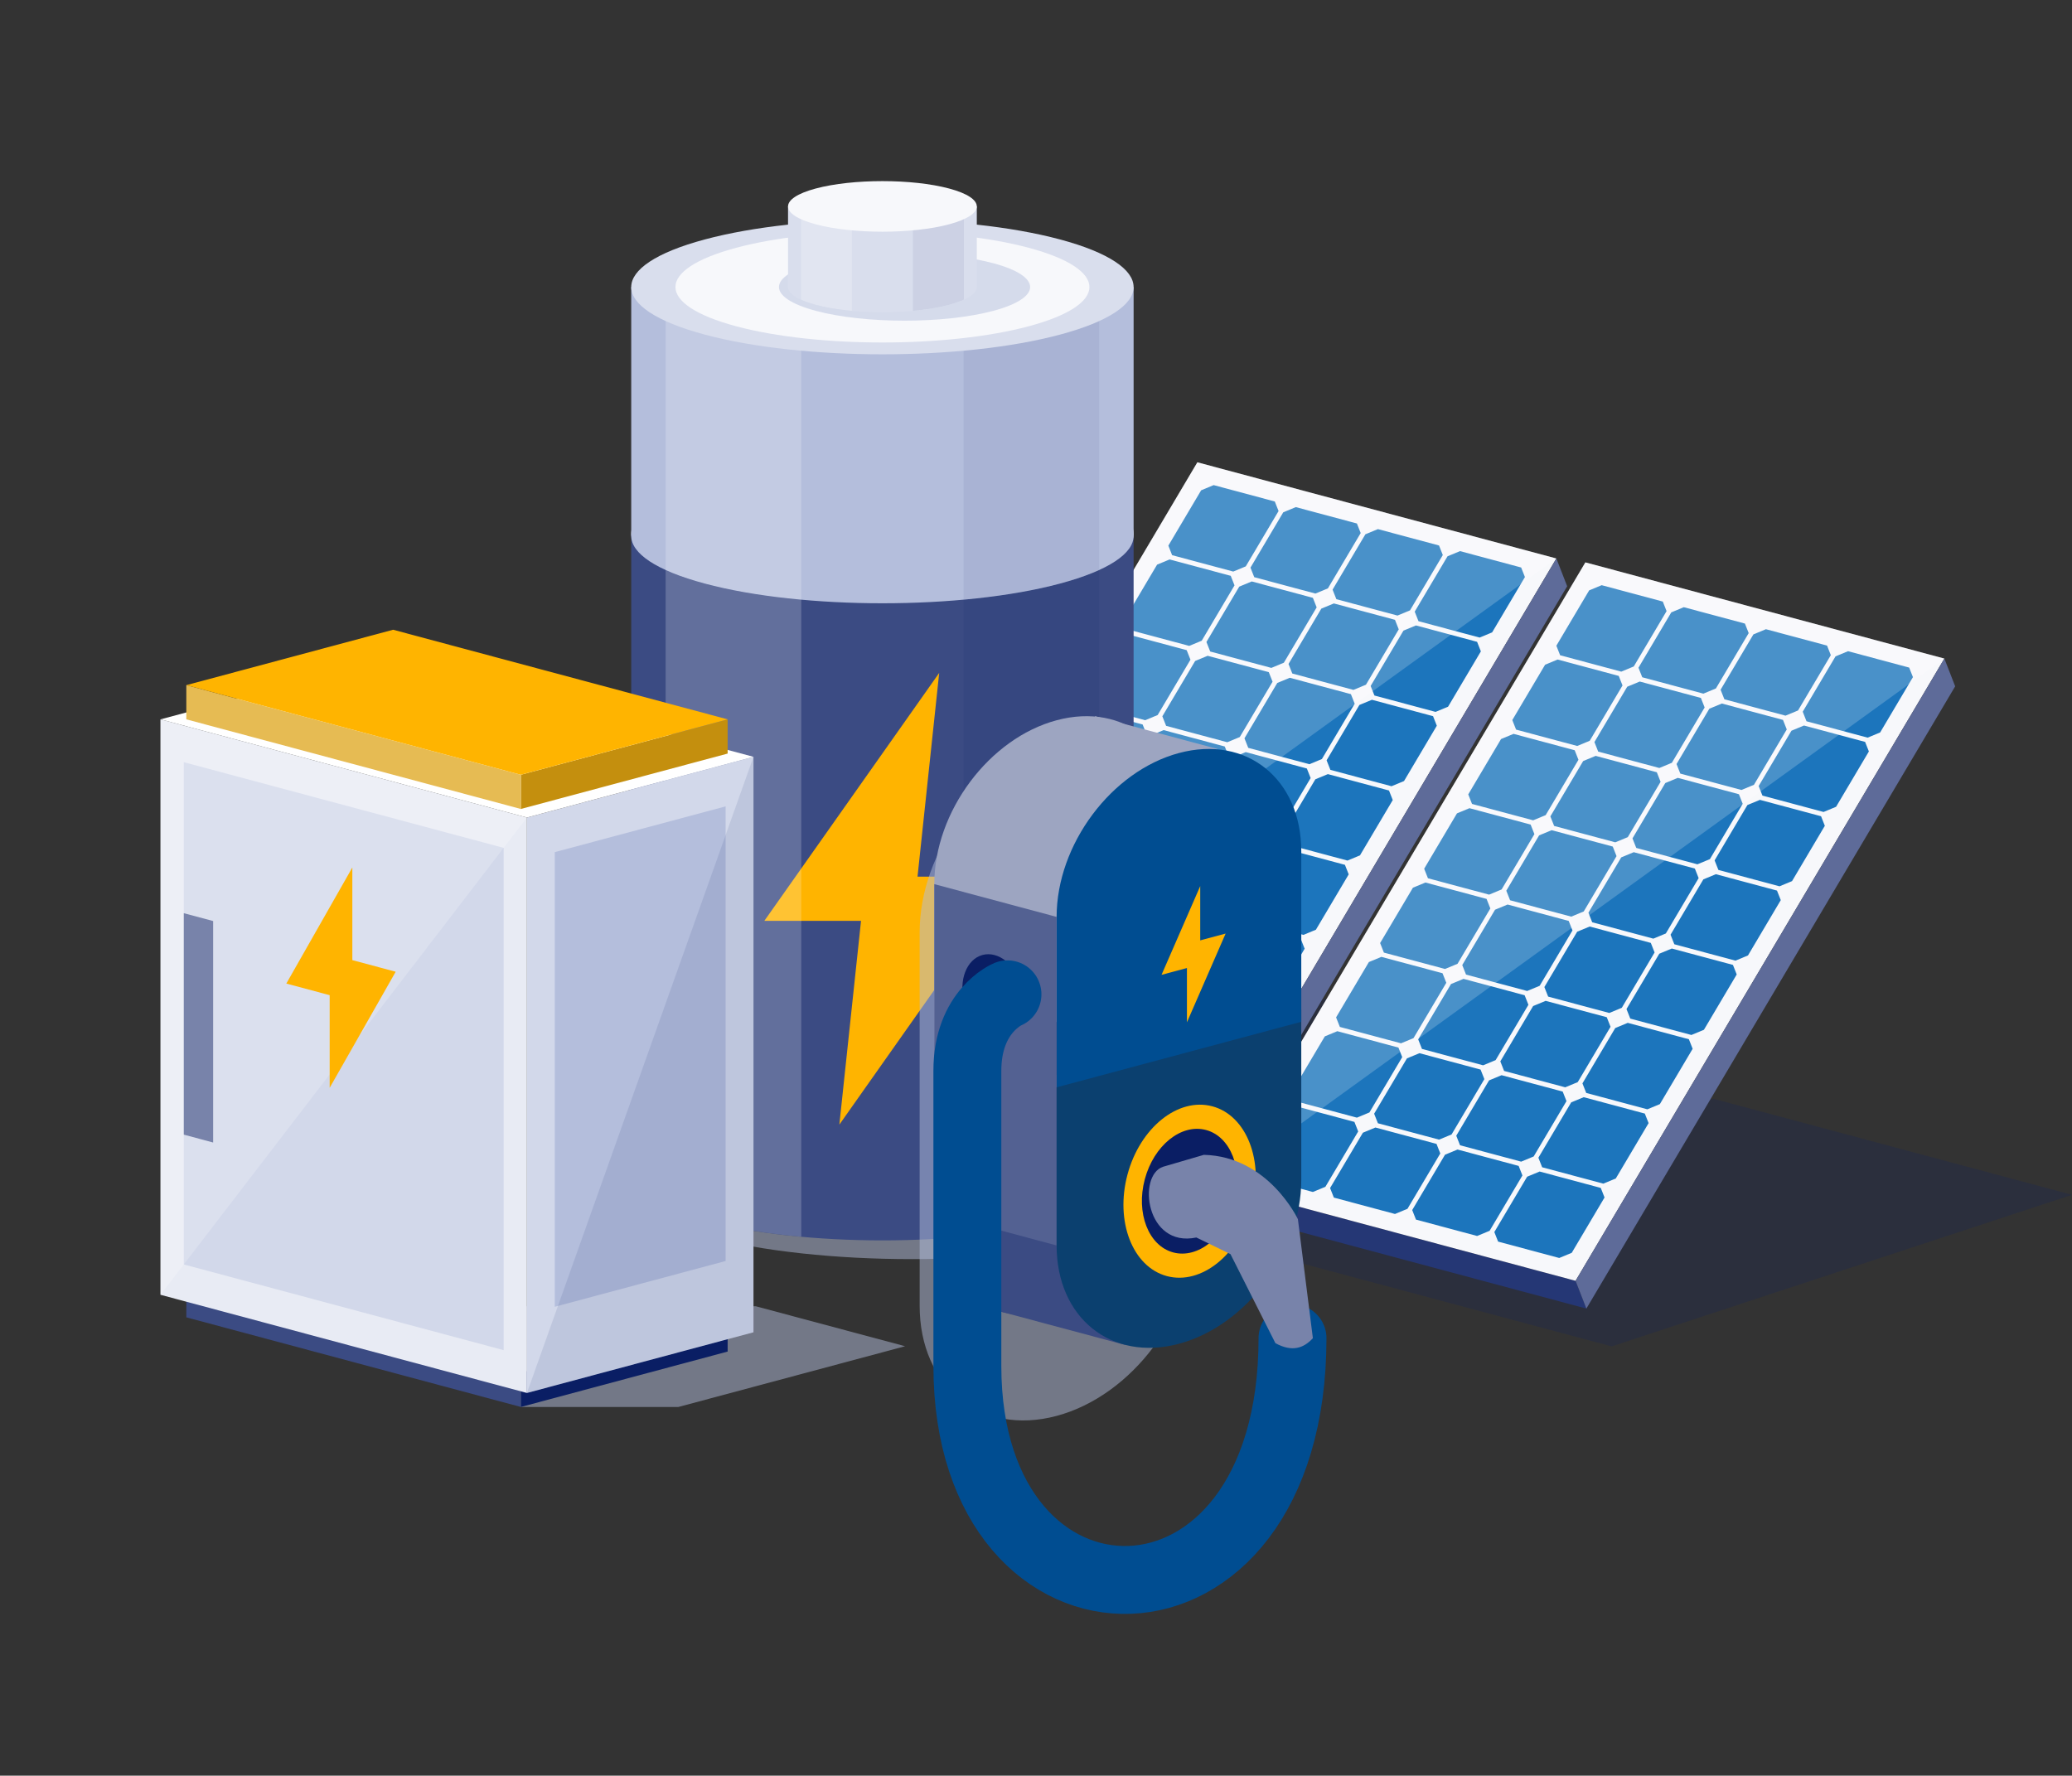<svg xmlns="http://www.w3.org/2000/svg" width="611.767" height="524.308"><rect width="100%" height="100%" fill="#333333" stroke="none"/><defs><clipPath id="a"><path fill="none" d="M0 0h241.923v73.154H0z"></path></clipPath><clipPath id="b"><path fill="none" d="M0 0h214.889v183.737H0z"></path></clipPath><clipPath id="c"><path fill="none" d="M0 0h241.921v73.155H0z"></path></clipPath><clipPath id="d"><path fill="none" d="M0 0h214.888v183.737H0z"></path></clipPath><clipPath id="e"><path fill="none" d="M0 0h172.705v46.276H0z"></path></clipPath><clipPath id="f"><path fill="none" d="M0 188.822c0 5.086 7.241 10.171 21.722 14.052 28.964 7.76 75.922 7.76 104.886 0 14.482-3.881 21.723-8.966 21.723-14.052V0H0Z"></path></clipPath><clipPath id="g"><path fill="none" d="M0 0h40.049v219.353H0z"></path></clipPath><clipPath id="h"><path fill="none" d="M0 0h40.048v219.353H0z"></path></clipPath><clipPath id="i"><path fill="none" d="M0 0h611.767v524.308H0z"></path></clipPath><clipPath id="j"><path fill="none" d="M0 73.508C0 78.594 7.241 83.68 21.722 87.56c28.964 7.761 75.922 7.761 104.886 0 14.482-3.88 21.723-8.966 21.723-14.052V0H0Z"></path></clipPath><clipPath id="k"><path fill="none" d="M0 0h40.049v104.04H0z"></path></clipPath><clipPath id="l"><path fill="none" d="M0 0h40.048v104.04H0z"></path></clipPath><clipPath id="m"><path fill="none" d="M0 0h74.165v19.872H0z"></path></clipPath><clipPath id="n"><path fill="none" d="M0 .002v23.779c0 1.911 2.72 3.822 8.162 5.28 10.883 2.916 28.528 2.916 39.411 0 5.442-1.458 8.163-3.369 8.163-5.28V.002Z"></path></clipPath><clipPath id="o"><path fill="none" d="M0 0h15.048v35.253H0z"></path></clipPath><clipPath id="p"><path fill="none" d="M0 0h113.444v29.725H0z"></path></clipPath><clipPath id="q"><path fill="none" d="M0 0h66.884v187.832H0z"></path></clipPath><clipPath id="r"><path fill="none" d="M0 0h108.196v169.911H0z"></path></clipPath><clipPath id="s"><path fill="none" d="M0 0h80.875v199.648H0z"></path></clipPath></defs><g clip-path="url(#a)" opacity=".2" transform="translate(255.284 294.844)"><path fill="#0a1e64" d="m105.995 73.155-106-28.4L135.921.002l106 28.4"></path></g><path fill="#253775" d="m247.825 328.439-3.192-8.2 105.995 28.4 3.192 8.2Z"></path><path fill="#f7f8fb" d="M353.527 136.504 244.633 320.243l106 28.4 108.889-183.738Z"></path><path fill="#1c75bc" d="m263.591 298.414-9.684 16.339 1.115 2.82 18.05 4.837 3.695-1.532 9.684-16.339-1.116-2.82-18.05-4.837Zm13.008-21.949-9.684 16.339 1.115 2.82 18.05 4.836 3.694-1.531 9.684-16.339-1.115-2.82-18.052-4.84Zm13.008-21.949-9.684 16.34 1.115 2.82 18.05 4.837 3.694-1.531 9.684-16.34-1.115-2.82-18.05-4.836Zm13.008-21.949-9.684 16.339 1.115 2.82 18.05 4.837 3.695-1.533 9.684-16.339-1.115-2.82-18.05-4.837Zm13.008-21.949-9.684 16.339 1.115 2.82 18.05 4.837 3.695-1.532 9.684-16.339-1.115-2.82-18.05-4.837Zm13.008-21.949-9.684 16.339 1.115 2.82 18.05 4.836 3.694-1.531 9.684-16.339-1.115-2.82-18.05-4.837Zm13.008-21.948-9.684 16.339 1.115 2.82 18.05 4.837 3.694-1.532 9.684-16.339-1.115-2.82-18.049-4.836Zm13.008-21.949-9.684 16.339 1.115 2.82 18.05 4.837 3.694-1.532 9.684-16.339-1.115-2.82-18.05-4.837Zm-66.81 160.14-9.684 16.339 1.115 2.82 18.05 4.837 3.695-1.532 9.684-16.339-1.115-2.82-18.05-4.837Zm13.008-21.949-9.684 16.339 1.115 2.82 18.05 4.836 3.695-1.528 9.684-16.339-1.116-2.82-18.05-4.841Zm13.008-21.949-9.684 16.339 1.115 2.82 18.05 4.837 3.695-1.532 9.684-16.339-1.116-2.82-18.05-4.836Zm13.008-21.949-9.684 16.339 1.115 2.82 18.05 4.837 3.694-1.532 9.684-16.339-1.115-2.82-18.05-4.837Zm13.008-21.949-9.678 16.34 1.115 2.82 18.05 4.836 3.694-1.531 9.684-16.339-1.115-2.82-18.049-4.837Zm13.008-21.949-9.686 16.341 1.115 2.82 18.05 4.836 3.695-1.531 9.684-16.339-1.115-2.82-18.05-4.836Zm13.014-21.947-9.684 16.339 1.115 2.82 18.05 4.837 3.695-1.532 9.684-16.339-1.115-2.82-18.05-4.837Zm13-21.949-9.68 16.339 1.115 2.82 18.05 4.837 3.695-1.532 9.683-16.339-1.115-2.82-18.05-4.837Zm-66.805 160.138-9.684 16.339 1.115 2.82 18.05 4.836 3.694-1.531 9.684-16.339-1.115-2.82-18.05-4.837Zm13.005-21.949-9.684 16.339 1.115 2.82 18.05 4.837 3.694-1.532 9.684-16.339-1.115-2.82-18.044-4.835Zm13.008-21.949-9.684 16.339 1.115 2.82 18.05 4.837 3.695-1.532 9.684-16.339-1.115-2.82-18.053-4.836Zm13.008-21.949-9.684 16.339 1.115 2.82 18.05 4.837 3.695-1.532 9.684-16.339-1.115-2.82-18.05-4.837Zm13.008-21.949-9.684 16.339 1.115 2.82 18.05 4.836 3.694-1.531 9.684-16.339-1.115-2.82-18.05-4.837Zm13.008-21.949-9.684 16.339 1.115 2.82 18.05 4.837 3.694-1.532 9.684-16.339-1.115-2.82-18.046-4.839Zm13.008-21.949-9.684 16.339 1.115 2.82 18.05 4.837 3.695-1.532 9.684-16.339-1.115-2.82-18.05-4.837Zm13.008-21.949-9.684 16.339 1.115 2.82 18.05 4.837 3.695-1.532 9.684-16.339-1.115-2.82-18.05-4.837Zm-66.805 160.14-9.684 16.339 1.115 2.82 18.05 4.836 3.694-1.531 9.682-16.34-1.116-2.82-18.05-4.836Zm13.008-21.949-9.684 16.339 1.115 2.82 18.05 4.837 3.694-1.532 9.684-16.339-1.115-2.82-18.05-4.832Zm13.008-21.949-9.684 16.339 1.115 2.82 18.05 4.837 3.694-1.532 9.684-16.339-1.115-2.82-18.05-4.837Zm13.008-21.949-9.684 16.339 1.115 2.82 18.05 4.836 3.695-1.531 9.684-16.339-1.115-2.82-18.05-4.837Zm13.008-21.949-9.684 16.339 1.115 2.82 18.05 4.837 3.695-1.531 9.683-16.339-1.115-2.82-18.05-4.836Zm13.008-21.949-9.683 16.341 1.115 2.82 18.05 4.837 3.695-1.532 9.683-16.339-1.115-2.82-18.05-4.837Zm13.008-21.949-9.684 16.339 1.115 2.82 18.05 4.837 3.694-1.532 9.684-16.339-1.115-2.82-18.05-4.837Zm13.009-21.946-9.684 16.339 1.115 2.82 18.05 4.836 3.694-1.531 9.683-16.339-1.115-2.82-18.05-4.837Z"></path><path fill="#5e6b99" d="m459.522 164.9 3.192 8.2L353.82 356.84l-3.192-8.2Z"></path><g clip-path="url(#b)" opacity=".2" transform="translate(244.633 136.503)"><path fill="#fff" d="m108.894 0 106 28.4L0 183.739Z"></path></g><g clip-path="url(#c)" opacity=".2" transform="translate(369.845 324.394)"><path fill="#0a1e64" d="m105.995 73.158-106-28.4L135.921.005l106 28.4"></path></g><path fill="#253775" d="m362.386 357.989-3.192-8.2 105.995 28.4 3.192 8.2Z"></path><path fill="#f7f8fb" d="M468.087 166.054 359.193 349.79l106 28.4 108.89-183.735Z"></path><path fill="#1c75bc" d="m378.149 327.964-9.68 16.339 1.115 2.82 18.05 4.837 3.695-1.532 9.684-16.339-1.116-2.82-18.05-4.837Zm13.008-21.949-9.688 16.34 1.115 2.82 18.049 4.837 3.694-1.532 9.684-16.339-1.115-2.82-18.05-4.836Zm13.012-21.948-9.684 16.34 1.115 2.82 18.05 4.836 3.694-1.531 9.684-16.339-1.115-2.82-18.05-4.836Zm13-21.949-9.684 16.339 1.115 2.82 18.049 4.837 3.695-1.532 9.684-16.339-1.115-2.82-18.05-4.837Zm13.008-21.949-9.684 16.339 1.115 2.82 18.05 4.837 3.695-1.532 9.684-16.339-1.115-2.82-18.05-4.837Zm13.012-21.946-9.684 16.339 1.115 2.82 18.049 4.835 3.694-1.531 9.684-16.339-1.116-2.82-18.05-4.837Zm13.008-21.949-9.684 16.339 1.115 2.82 18.05 4.836 3.694-1.532 9.684-16.339-1.115-2.82-18.05-4.836Zm13.008-21.951-9.684 16.339 1.115 2.82 18.05 4.837 3.694-1.532 9.684-16.339-1.115-2.82-18.05-4.837Zm-66.808 160.139-9.684 16.339 1.115 2.82 18.05 4.837 3.691-1.535 9.684-16.339-1.115-2.82-18.05-4.836Zm13.008-21.949-9.684 16.339 1.115 2.82 18.05 4.836 3.695-1.531 9.684-16.339-1.116-2.82-18.05-4.837Zm13.008-21.949-9.684 16.34 1.115 2.82 18.05 4.837 3.695-1.532 9.684-16.339-1.116-2.82-18.05-4.836Zm13.008-21.949-9.684 16.339 1.115 2.82 18.05 4.837 3.694-1.532 9.684-16.339-1.111-2.817-18.05-4.837Zm13.008-21.949-9.684 16.339 1.115 2.82 18.05 4.837 3.695-1.532 9.684-16.339-1.115-2.82-18.05-4.837Zm13.009-21.943-9.684 16.339 1.115 2.82 18.05 4.836 3.695-1.531 9.684-16.339-1.115-2.82-18.05-4.837Zm13.008-21.949-9.684 16.339 1.115 2.82 18.05 4.837 3.695-1.532 9.684-16.339-1.115-2.82-18.05-4.836Zm13.008-21.951-9.685 16.337 1.115 2.82 18.05 4.837 3.695-1.532 9.683-16.339-1.115-2.82-18.05-4.837Zm-66.808 160.136-9.684 16.339 1.115 2.82 18.05 4.836 3.694-1.531 9.684-16.339-1.115-2.82-18.05-4.837Zm13.008-21.949-9.685 16.34 1.115 2.82 18.05 4.836 3.694-1.531 9.684-16.339-1.115-2.82-18.05-4.836Zm13.008-21.949-9.684 16.339 1.115 2.82 18.05 4.837 3.695-1.532 9.684-16.339-1.115-2.82-18.05-4.837Zm13.007-21.948-9.684 16.339 1.115 2.82 18.05 4.837 3.695-1.532 9.684-16.339-1.116-2.82-18.05-4.837Zm13.008-21.949-9.684 16.339 1.115 2.82 18.05 4.836 3.694-1.531 9.684-16.339-1.115-2.82-18.052-4.836Zm13.008-21.949-9.684 16.339 1.115 2.82 18.05 4.837 3.694-1.531 9.684-16.339-1.115-2.82-18.05-4.836Zm13.008-21.949-9.684 16.339 1.115 2.82 18.05 4.837 3.695-1.532 9.684-16.339-1.115-2.82-18.05-4.837Zm13.01-21.943-9.684 16.339 1.115 2.82 18.05 4.837 3.695-1.532 9.684-16.339-1.115-2.82-18.05-4.837Zm-66.809 160.133-9.684 16.339 1.115 2.82 18.05 4.836 3.694-1.528 9.684-16.339-1.116-2.82-18.049-4.841Zm13.008-21.949-9.684 16.339 1.115 2.82 18.05 4.837 3.694-1.532 9.684-16.339-1.115-2.82-18.05-4.836Zm13.008-21.949-9.684 16.339 1.115 2.82 18.05 4.837 3.694-1.532 9.684-16.339-1.115-2.82-18.05-4.837Zm13.008-21.949-9.684 16.339 1.115 2.82 18.05 4.837 3.695-1.532 9.684-16.339-1.115-2.82-18.05-4.837Zm13.008-21.949-9.684 16.339 1.115 2.82 18.05 4.836 3.695-1.531 9.684-16.339-1.117-2.818-18.049-4.836Zm13.008-21.949-9.683 16.339 1.115 2.82 18.05 4.837 3.695-1.532 9.683-16.339-1.115-2.82-18.05-4.836Zm13.008-21.949-9.684 16.339 1.115 2.82 18.05 4.837 3.694-1.532 9.684-16.339-1.115-2.82-18.05-4.837Zm13.008-21.949-9.681 16.342 1.115 2.82 18.05 4.836 3.694-1.531 9.683-16.339-1.115-2.82-18.05-4.837Z"></path><path fill="#5e6b99" d="m574.082 194.455 3.192 8.2-108.893 183.738-3.192-8.2Z"></path><g clip-path="url(#d)" opacity=".2" transform="translate(359.194 166.054)"><path fill="#fff" d="m108.893 0 106 28.4L-.001 183.736Z"></path></g><g clip-path="url(#e)" opacity=".5" style="mix-blend-mode:multiply;isolation:isolate" transform="translate(182.836 325.508)"><path fill="#b4bedc" d="M25.293 6.777c33.723-9.036 88.4-9.036 122.121 0s33.723 23.686 0 32.722-88.4 9.036-122.121 0-33.723-23.686 0-32.722"></path></g><path fill="#3b4b83" d="M186.373 157.559v188.822c0 5.086 7.241 10.172 21.722 14.052 28.964 7.761 75.922 7.761 104.886 0 14.482-3.88 21.723-8.966 21.723-14.052V157.559Z"></path><g clip-path="url(#f)" transform="translate(186.373 157.558)"><path fill="#ffb400" d="M113.082 101.294H84.531l6.4-60.162-51.637 73.218H67.85l-6.4 60.162Z"></path><g clip-path="url(#g)" opacity=".1" style="mix-blend-mode:multiply;isolation:isolate" transform="translate(98.123)"><path fill="#0a1e64" d="M0 0h40.049v219.353H0z"></path></g><g clip-path="url(#h)" opacity=".2" transform="translate(10.159)"><path fill="#fff" d="M0 0h40.048v219.353H0z"></path></g></g><g clip-path="url(#i)"><path fill="#e9e9ea" d="M208.095 143.507c28.964-7.761 75.922-7.761 104.886 0s28.963 20.343 0 28.1-75.922 7.761-104.886 0-28.963-20.343 0-28.1"></path><path fill="#b4bedc" d="M186.373 84.753v73.507c0 5.086 7.241 10.172 21.722 14.052 28.964 7.761 75.922 7.761 104.886 0 14.482-3.88 21.723-8.966 21.723-14.052V84.753Z"></path></g><g clip-path="url(#j)" transform="translate(186.373 84.753)"><g clip-path="url(#k)" opacity=".07" style="mix-blend-mode:multiply;isolation:isolate" transform="translate(98.123)"><path fill="#0a1e64" d="M0 0h40.049v104.04H0z"></path></g><g clip-path="url(#l)" opacity=".2" transform="translate(10.159)"><path fill="#fff" d="M0 0h40.048v104.04H0z"></path></g></g><g clip-path="url(#i)"><path fill="#d9deed" d="M208.095 70.701c28.964-7.761 75.922-7.761 104.886 0s28.963 20.343 0 28.1-75.922 7.761-104.886 0-28.963-20.343 0-28.1"></path><path fill="#f7f8fb" d="M217.327 73.173c23.868-6.4 62.565-6.4 86.433 0s23.868 16.764 0 23.159-62.565 6.4-86.433 0-23.868-16.764 0-23.159"></path><g clip-path="url(#m)" opacity=".5" style="mix-blend-mode:multiply;isolation:isolate" transform="translate(229.988 74.817)"><path fill="#b4bedc" d="M10.861 2.911c14.482-3.88 37.961-3.88 52.443 0s14.482 10.172 0 14.052-37.962 3.88-52.443 0-14.482-10.172 0-14.052"></path></g><path fill="#d9deed" d="M232.671 60.953v23.78c0 1.911 2.721 3.822 8.162 5.28 10.883 2.916 28.527 2.916 39.411 0 5.441-1.458 8.162-3.369 8.162-5.28v-23.78Z"></path></g><g clip-path="url(#n)" transform="translate(232.671 60.952)"><g clip-path="url(#o)" opacity=".07" style="mix-blend-mode:multiply;isolation:isolate" transform="translate(36.87)"><path fill="#0a1e64" d="M0 0h15.048v35.252H0z"></path></g><g clip-path="url(#o)" opacity=".2" transform="translate(3.817)"><path fill="#fff" d="M0 0h15.048v35.252H0z"></path></g></g><g clip-path="url(#i)"><path fill="#f7f8fb" d="M240.833 55.668c10.883-2.916 28.527-2.916 39.41 0s10.883 7.644 0 10.56-28.527 2.916-39.41 0-10.883-7.644 0-10.56"></path><g clip-path="url(#p)" opacity=".5" style="mix-blend-mode:multiply;isolation:isolate" transform="translate(153.784 385.715)"><path fill="#b4bedc" d="M0 29.725h46.514l66.933-17.934L69.393-.001H0Z"></path></g><path fill="#0a1e64" d="m153.784 415.441 61.056-16.36v-10.1l-61.056 16.36Z"></path><path fill="#3b4b83" d="m153.78 415.441-98.768-26.465v-10.1l98.768 26.467Z"></path><path fill="#d2d8ea" d="m155.584 411.308 66.884-17.922V223.475l-66.884 17.922Z"></path><path fill="#b4bedc" d="m214.245 238.098-50.44 13.515v134.246l50.439-13.515Z"></path><path fill="#e8ebf4" d="m155.583 411.308-108.2-28.991V212.406l108.2 28.991Z"></path><path fill="#d2d8ea" d="m148.705 398.663-94.44-25.305V225.05l94.44 25.305Z"></path><path fill="#fff" d="m222.472 223.476-108.2-28.992-66.885 17.922 108.2 28.991Z"></path><path fill="#c48f0e" d="m153.784 238.867 61.056-16.36v-10.1l-61.056 16.36Z"></path><path fill="#e6bb53" d="m153.78 238.867-98.768-26.465v-10.1l98.768 26.468Z"></path><path fill="#ffb400" d="m214.839 212.409-98.768-26.465-61.056 16.36 98.765 26.465Z"></path><g clip-path="url(#q)" opacity=".1" style="mix-blend-mode:multiply;isolation:isolate" transform="translate(155.583 223.476)"><path fill="#0a1e64" d="m0 187.833 66.884-17.922V0Z"></path></g><g clip-path="url(#r)" opacity=".2" transform="translate(47.387 212.406)"><path fill="#fff" d="M0 169.911V-.001L108.2 28.99Z"></path></g><path fill="#7883aa" d="m62.932 337.353-8.666-2.322v-65.392l8.666 2.322Z"></path><path fill="#ffb400" d="m116.829 286.928-12.8-3.429v-27.352l-19.492 34.272 12.8 3.429v27.349Z"></path><g clip-path="url(#s)" opacity=".5" style="mix-blend-mode:multiply;isolation:isolate" transform="translate(271.534 219.773)"><path fill="#b4bedc" d="M0 62.268v-6.743C0 31.588 18.1 7.333 40.438 1.349s40.438 8.569 40.438 32.505v110.273c0 23.937-18.1 48.192-40.438 54.176S.001 189.734.001 165.798Z"></path></g><path fill="#3b4b83" d="M311.971 387.141c-19.947 5.345-36.117-7.654-36.117-29.033v-50.324l72.235-19.355v50.324c0 21.379-16.17 43.043-36.117 48.388"></path><path fill="#3b4b83" d="m293.913 386.875-18.059-55.156 56.421 15.1v50.324Z"></path><path fill="#536192" d="M275.854 358.072v-50.324l36.117 9.677v50.324Z"></path><path fill="#0b406f" d="M348.088 396.781c-19.947 5.345-36.117-7.654-36.117-29.033v-50.323l72.235-19.355v50.324c0 21.379-16.171 43.043-36.118 48.388"></path><path fill="#ffb400" d="M332.895 346.817c-3.709 13.843 1.5 27.266 11.632 29.981s21.354-6.306 25.063-20.149-1.5-27.266-11.631-29.982-21.354 6.306-25.064 20.149"></path><path fill="#0a1e64" d="M338.011 348.188c-2.675 9.982 1.08 19.662 8.387 21.62s15.4-4.547 18.074-14.53-1.08-19.662-8.387-21.62-15.4 4.547-18.074 14.53"></path><path fill="#9da5c1" d="m348.089 292.029-72.235 19.355v-50.323c0-21.379 16.17-43.043 36.117-48.388s36.117 7.654 36.117 29.033Z"></path><path fill="#9da5c1" d="m311.972 270.738-36.117-9.677 47.525-49.587 36.117 9.678Z"></path><path fill="#004d91" d="m384.207 301.706-72.234 19.355v-50.323c0-21.379 16.17-43.043 36.117-48.388s36.117 7.654 36.117 29.033Z"></path><path fill="#536192" d="M275.854 311.384v-50.323l36.117 9.677v50.324Z"></path><path fill="#0a1e64" d="M301.713 291.319c1.72 6.418-.695 12.643-5.393 13.9s-9.9-2.924-11.621-9.343.695-12.643 5.393-13.9 9.9 2.924 11.621 9.343"></path><path fill="#ffb400" d="m361.872 275.657-7.5 2.01v-16.029l-11.424 26.207 7.5-2.01v16.029Z"></path><path fill="none" stroke="#004d91" stroke-linecap="round" stroke-miterlimit="10" stroke-width="20.05" d="M297.462 293.597s-11.843 4.885-11.843 22.577v87.15c0 85.184 96 86 96-8.191"></path><path fill="#7883aa" d="m343.402 344.514 12.041-3.52c19.077.448 27.767 19 27.767 19l4.423 35.139c-2.7 2.939-6.087 4.174-11.058 1.474l-13.269-26.292-10.075-4.914c-14.947 3.123-17.465-18.349-9.829-20.887"></path></g></svg>